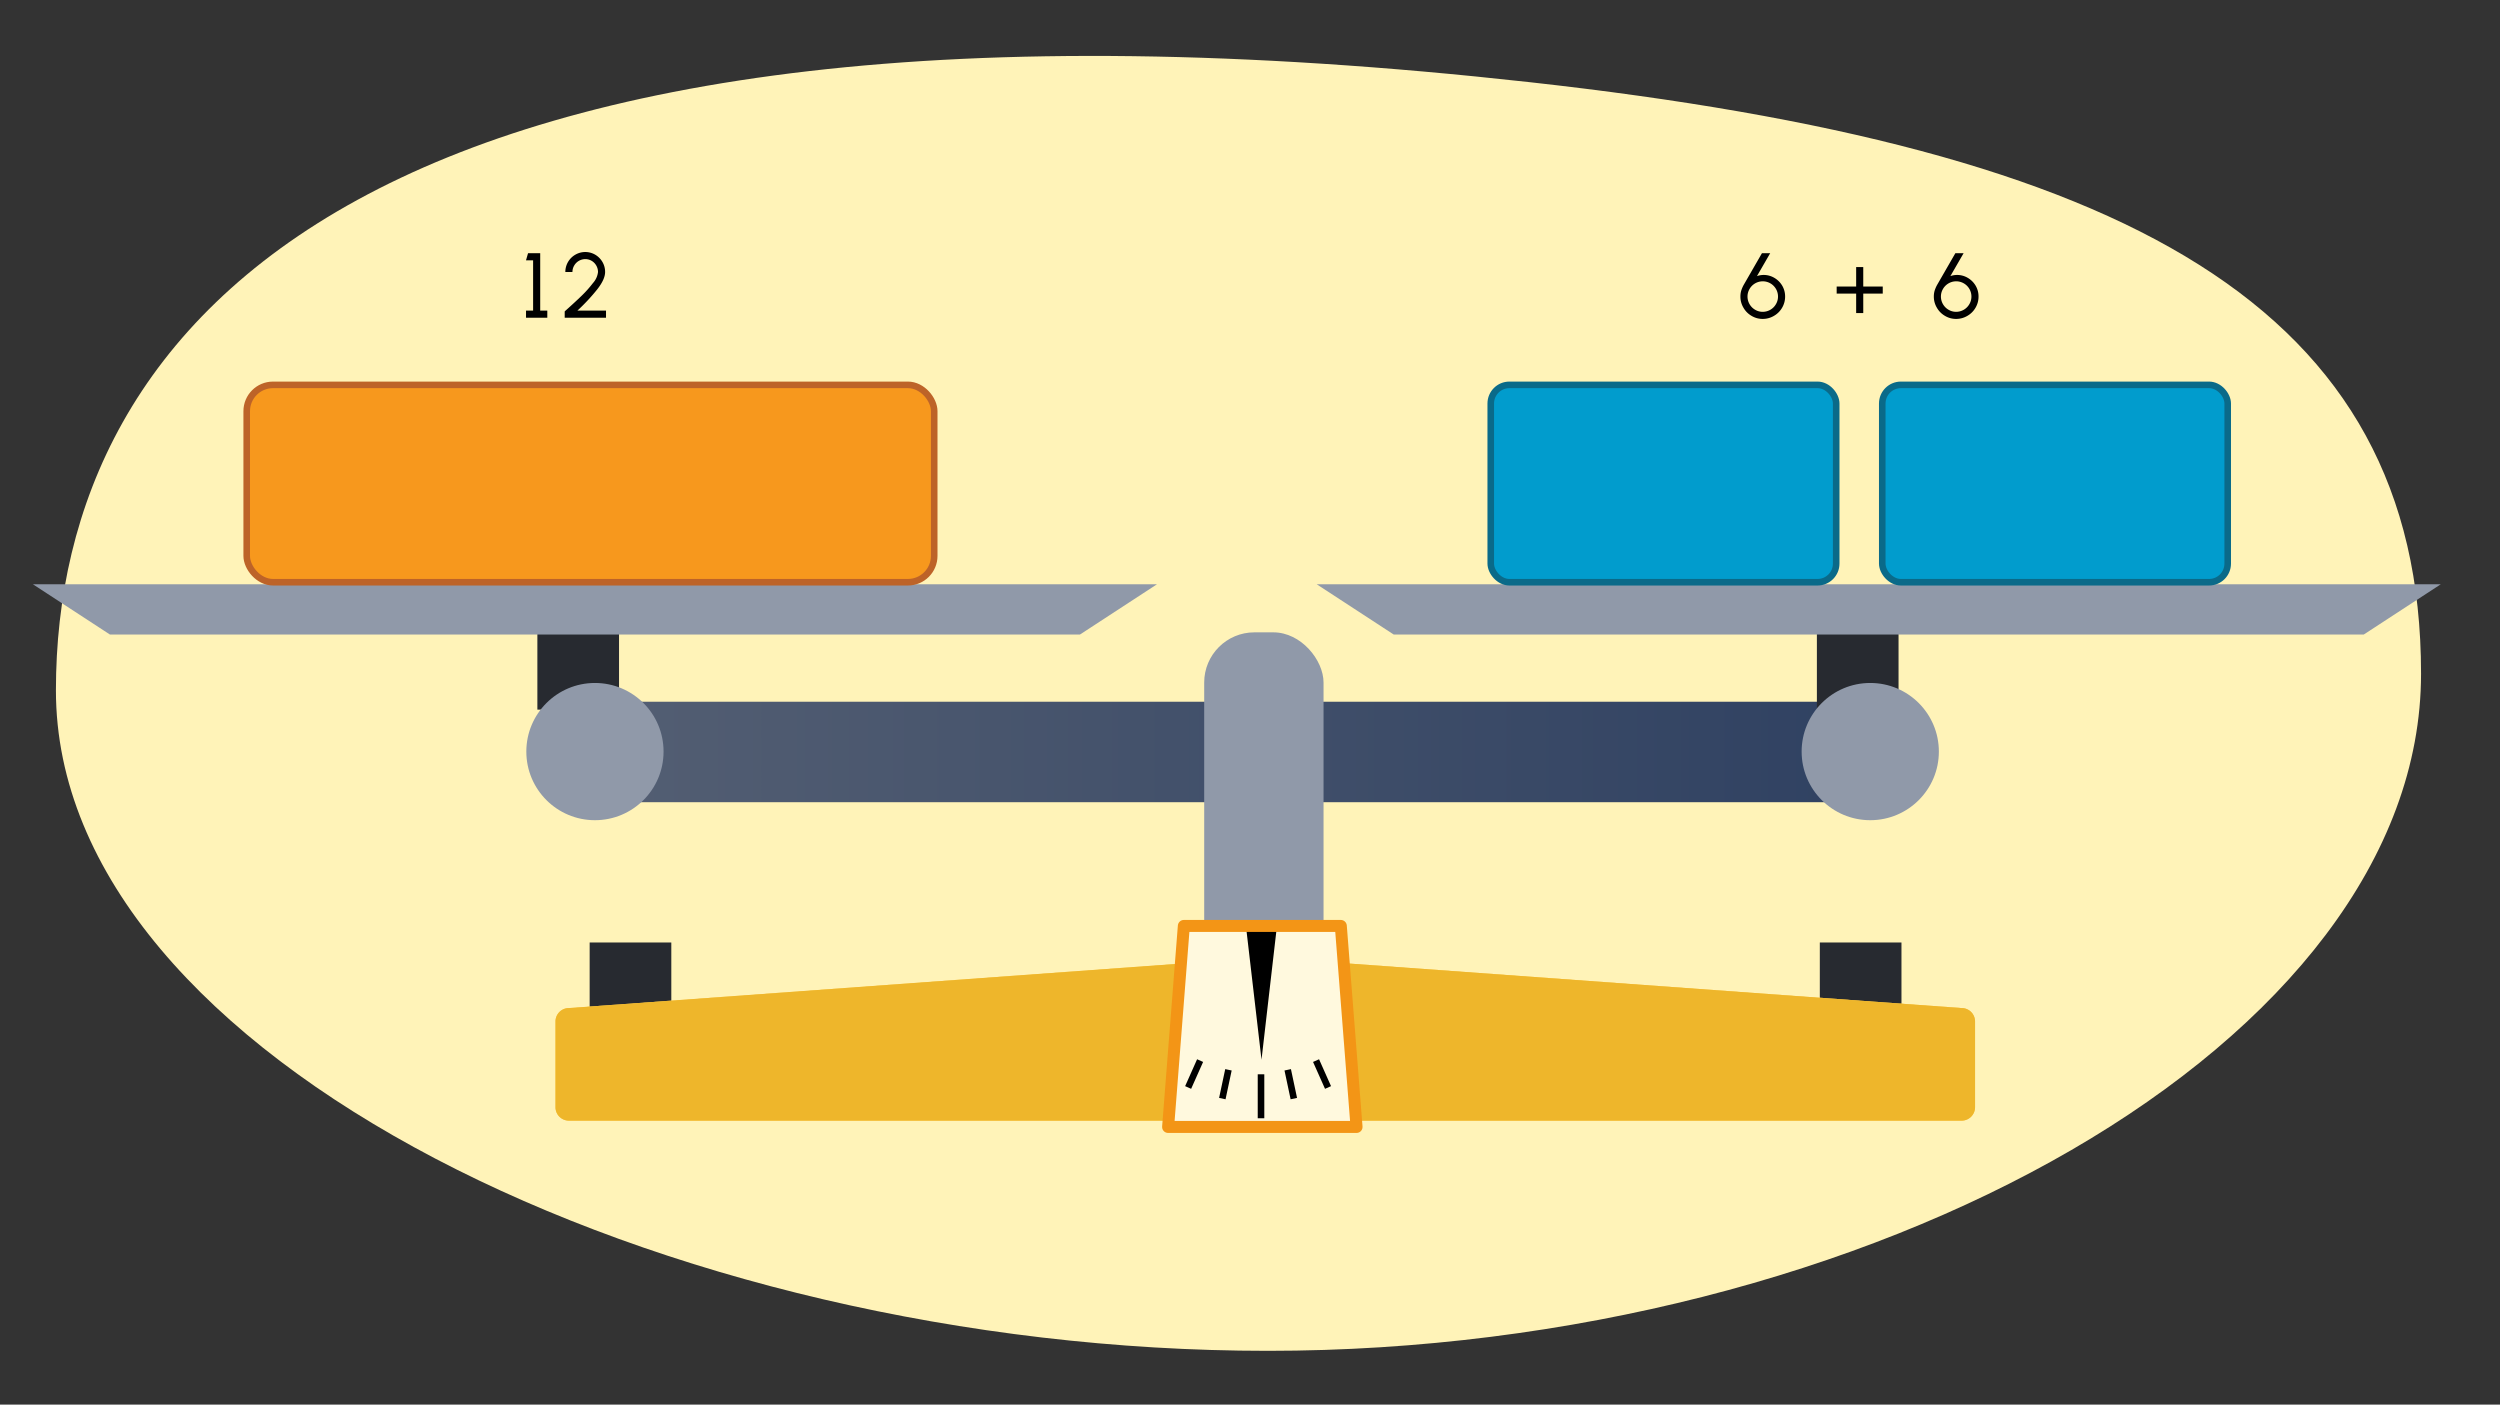 <svg xmlns="http://www.w3.org/2000/svg" xmlns:xlink="http://www.w3.org/1999/xlink" width="760" height="427" viewBox="0 0 760 427"><rect x="0" y="0" width="760" height="427" fill="#333333" stroke="none"/><defs><linearGradient id="a" x1="-135.886" y1="243.039" x2="276.563" y2="243.039" gradientTransform="translate(307.503 -14.445)" gradientUnits="userSpaceOnUse"><stop offset="0" stop-color="#545f73"/><stop offset="1" stop-color="#2e4061"/></linearGradient></defs><path d="M17,209.872C17,98.05,112-14.232,464.989,24.978,646.489,45.139,736,92.98,736,204.8S569.186,410.653,385.421,410.653,17,321.694,17,209.872Z" fill="#fff3b8"/><rect x="553.224" y="286.516" width="24.823" height="34.371" fill="#272a30"/><rect x="179.256" y="286.516" width="24.823" height="34.371" fill="#272a30"/><path d="M596.331,340.68H172.949a4.093,4.093,0,0,1-4.081-4.081V310.5a4.081,4.081,0,0,1,4.087-4.052L358.8,292.942h51.689l185.841,13.507a4.081,4.081,0,0,1,4.087,4.052v26.1A4.094,4.094,0,0,1,596.331,340.68Z" fill="#fdcd54"/><path d="M596.331,340.68H172.949a4.093,4.093,0,0,1-4.081-4.081V310.5a4.081,4.081,0,0,1,4.087-4.052L358.8,292.942h51.689l185.841,13.507a4.081,4.081,0,0,1,4.087,4.052v26.1A4.094,4.094,0,0,1,596.331,340.68Z" fill="#eeb62b"/><rect x="171.617" y="213.318" width="412.449" height="30.552" rx="12.838" fill="url(#a)"/><rect x="366.076" y="192.232" width="36.28" height="132.844" rx="15.26" fill="#9099a9"/><polygon points="412.389 342.589 355.105 342.589 359.888 281.485 407.606 281.485 412.389 342.589" fill="#fff9de"/><polygon points="388.04 282.819 383.5 322.159 378.92 282.823 388.04 282.819"/><polygon points="412.389 342.589 355.105 342.589 359.888 281.485 407.606 281.485 412.389 342.589" fill="none" stroke="#f39516" stroke-linejoin="round" stroke-width="3.648"/><rect x="163.362" y="185.177" width="24.823" height="30.552" fill="#272a30"/><circle cx="180.863" cy="228.482" r="20.859" fill="#9099a9"/><polygon points="328.319 192.892 33.406 192.892 10 177.616 351.725 177.616 328.319 192.892" fill="#9099a9"/><rect x="552.333" y="185.177" width="24.823" height="30.552" fill="#272a30"/><circle cx="568.555" cy="228.482" r="20.859" fill="#9099a9"/><polygon points="718.594 192.892 423.681 192.892 400.275 177.616 742 177.616 718.594 192.892" fill="#9099a9"/><line x1="383.349" y1="326.586" x2="383.349" y2="339.952" fill="none" stroke="#000" stroke-miterlimit="10" stroke-width="2"/><line x1="373.447" y1="325.221" x2="371.587" y2="333.972" fill="none" stroke="#000" stroke-miterlimit="10" stroke-width="2"/><line x1="364.832" y1="322.422" x2="361.193" y2="330.595" fill="none" stroke="#000" stroke-miterlimit="10" stroke-width="2"/><line x1="400.08" y1="322.422" x2="403.719" y2="330.595" fill="none" stroke="#000" stroke-miterlimit="10" stroke-width="2"/><line x1="391.465" y1="325.221" x2="393.325" y2="333.972" fill="none" stroke="#000" stroke-miterlimit="10" stroke-width="2"/><rect x="453.188" y="117" width="105.014" height="60" rx="5.67" stroke-width="2" stroke="#0a6a89" stroke-linecap="round" stroke-linejoin="round" fill="#019ccd"/><rect x="572.209" y="117" width="105.014" height="60" rx="5.67" stroke-width="2" stroke="#0a6a89" stroke-linecap="round" stroke-linejoin="round" fill="#019ccd"/><rect x="75" y="117" width="209" height="60" rx="7.999" stroke-width="2" stroke="#bd6328" stroke-linecap="round" stroke-linejoin="round" fill="#f7981d"/><path d="M162.064,79.133h-2.156l.616-2.156h3.7V94.43h2.157v2.157h-6.471V94.43h2.156Z"/><path d="M171.989,94.373q2.753-2.459,4.749-4.384a35.093,35.093,0,0,0,3.531-3.95,6,6,0,0,0,1.526-3.348,3.967,3.967,0,0,0-1.919-3.389,3.8,3.8,0,0,0-1.947-.532,3.924,3.924,0,0,0-3.376,1.96,3.855,3.855,0,0,0-.532,1.961h-2.158a6.061,6.061,0,0,1,3.04-5.266,6.01,6.01,0,0,1,6.037,0,6.156,6.156,0,0,1,2.2,2.213,5.935,5.935,0,0,1,.812,3.053c0,1.485-.8,3.25-2.4,5.282a58.913,58.913,0,0,1-6.024,6.457h8.7v2.157H171.668V94.668Z"/><path d="M532.477,96.026a6.635,6.635,0,0,1-2.465-2.479,6.527,6.527,0,0,1-.925-3.39,6.2,6.2,0,0,1,.238-1.778,9.7,9.7,0,0,1,.757-1.766l5.547-9.636h2.507l-4.02,6.961a5.982,5.982,0,0,1,2.045-.35,6.273,6.273,0,0,1,3.193.854,6.684,6.684,0,0,1,2.41,2.353,6.447,6.447,0,0,1,.911,3.362,6.649,6.649,0,0,1-.911,3.39,6.723,6.723,0,0,1-2.493,2.479,6.622,6.622,0,0,1-3.418.925A6.471,6.471,0,0,1,532.477,96.026Zm7.438-3.614a4.515,4.515,0,0,0,.6-2.268,4.633,4.633,0,0,0-8.658-2.284,4.543,4.543,0,0,0-.616,2.284,4.645,4.645,0,0,0,2.34,4.034,4.451,4.451,0,0,0,2.269.616A4.646,4.646,0,0,0,539.915,92.412Z"/><path d="M564.272,89.261h-5.924V87.1h5.924V81.179h2.158V87.1h5.924v2.157H566.43v5.925h-2.158Z"/><path d="M591.275,96.026a6.639,6.639,0,0,1-2.464-2.479,6.518,6.518,0,0,1-.925-3.39,6.2,6.2,0,0,1,.238-1.778,9.7,9.7,0,0,1,.757-1.766l5.547-9.636h2.507l-4.02,6.961a5.982,5.982,0,0,1,2.045-.35,6.273,6.273,0,0,1,3.193.854,6.681,6.681,0,0,1,2.409,2.353,6.438,6.438,0,0,1,.912,3.362,6.64,6.64,0,0,1-.912,3.39,6.708,6.708,0,0,1-2.493,2.479,6.617,6.617,0,0,1-3.418.925A6.474,6.474,0,0,1,591.275,96.026Zm7.439-3.614a4.514,4.514,0,0,0,.6-2.268,4.632,4.632,0,0,0-8.657-2.284,4.543,4.543,0,0,0-.616,2.284,4.645,4.645,0,0,0,2.34,4.034,4.45,4.45,0,0,0,2.268.616A4.649,4.649,0,0,0,598.714,92.412Z"/></svg>